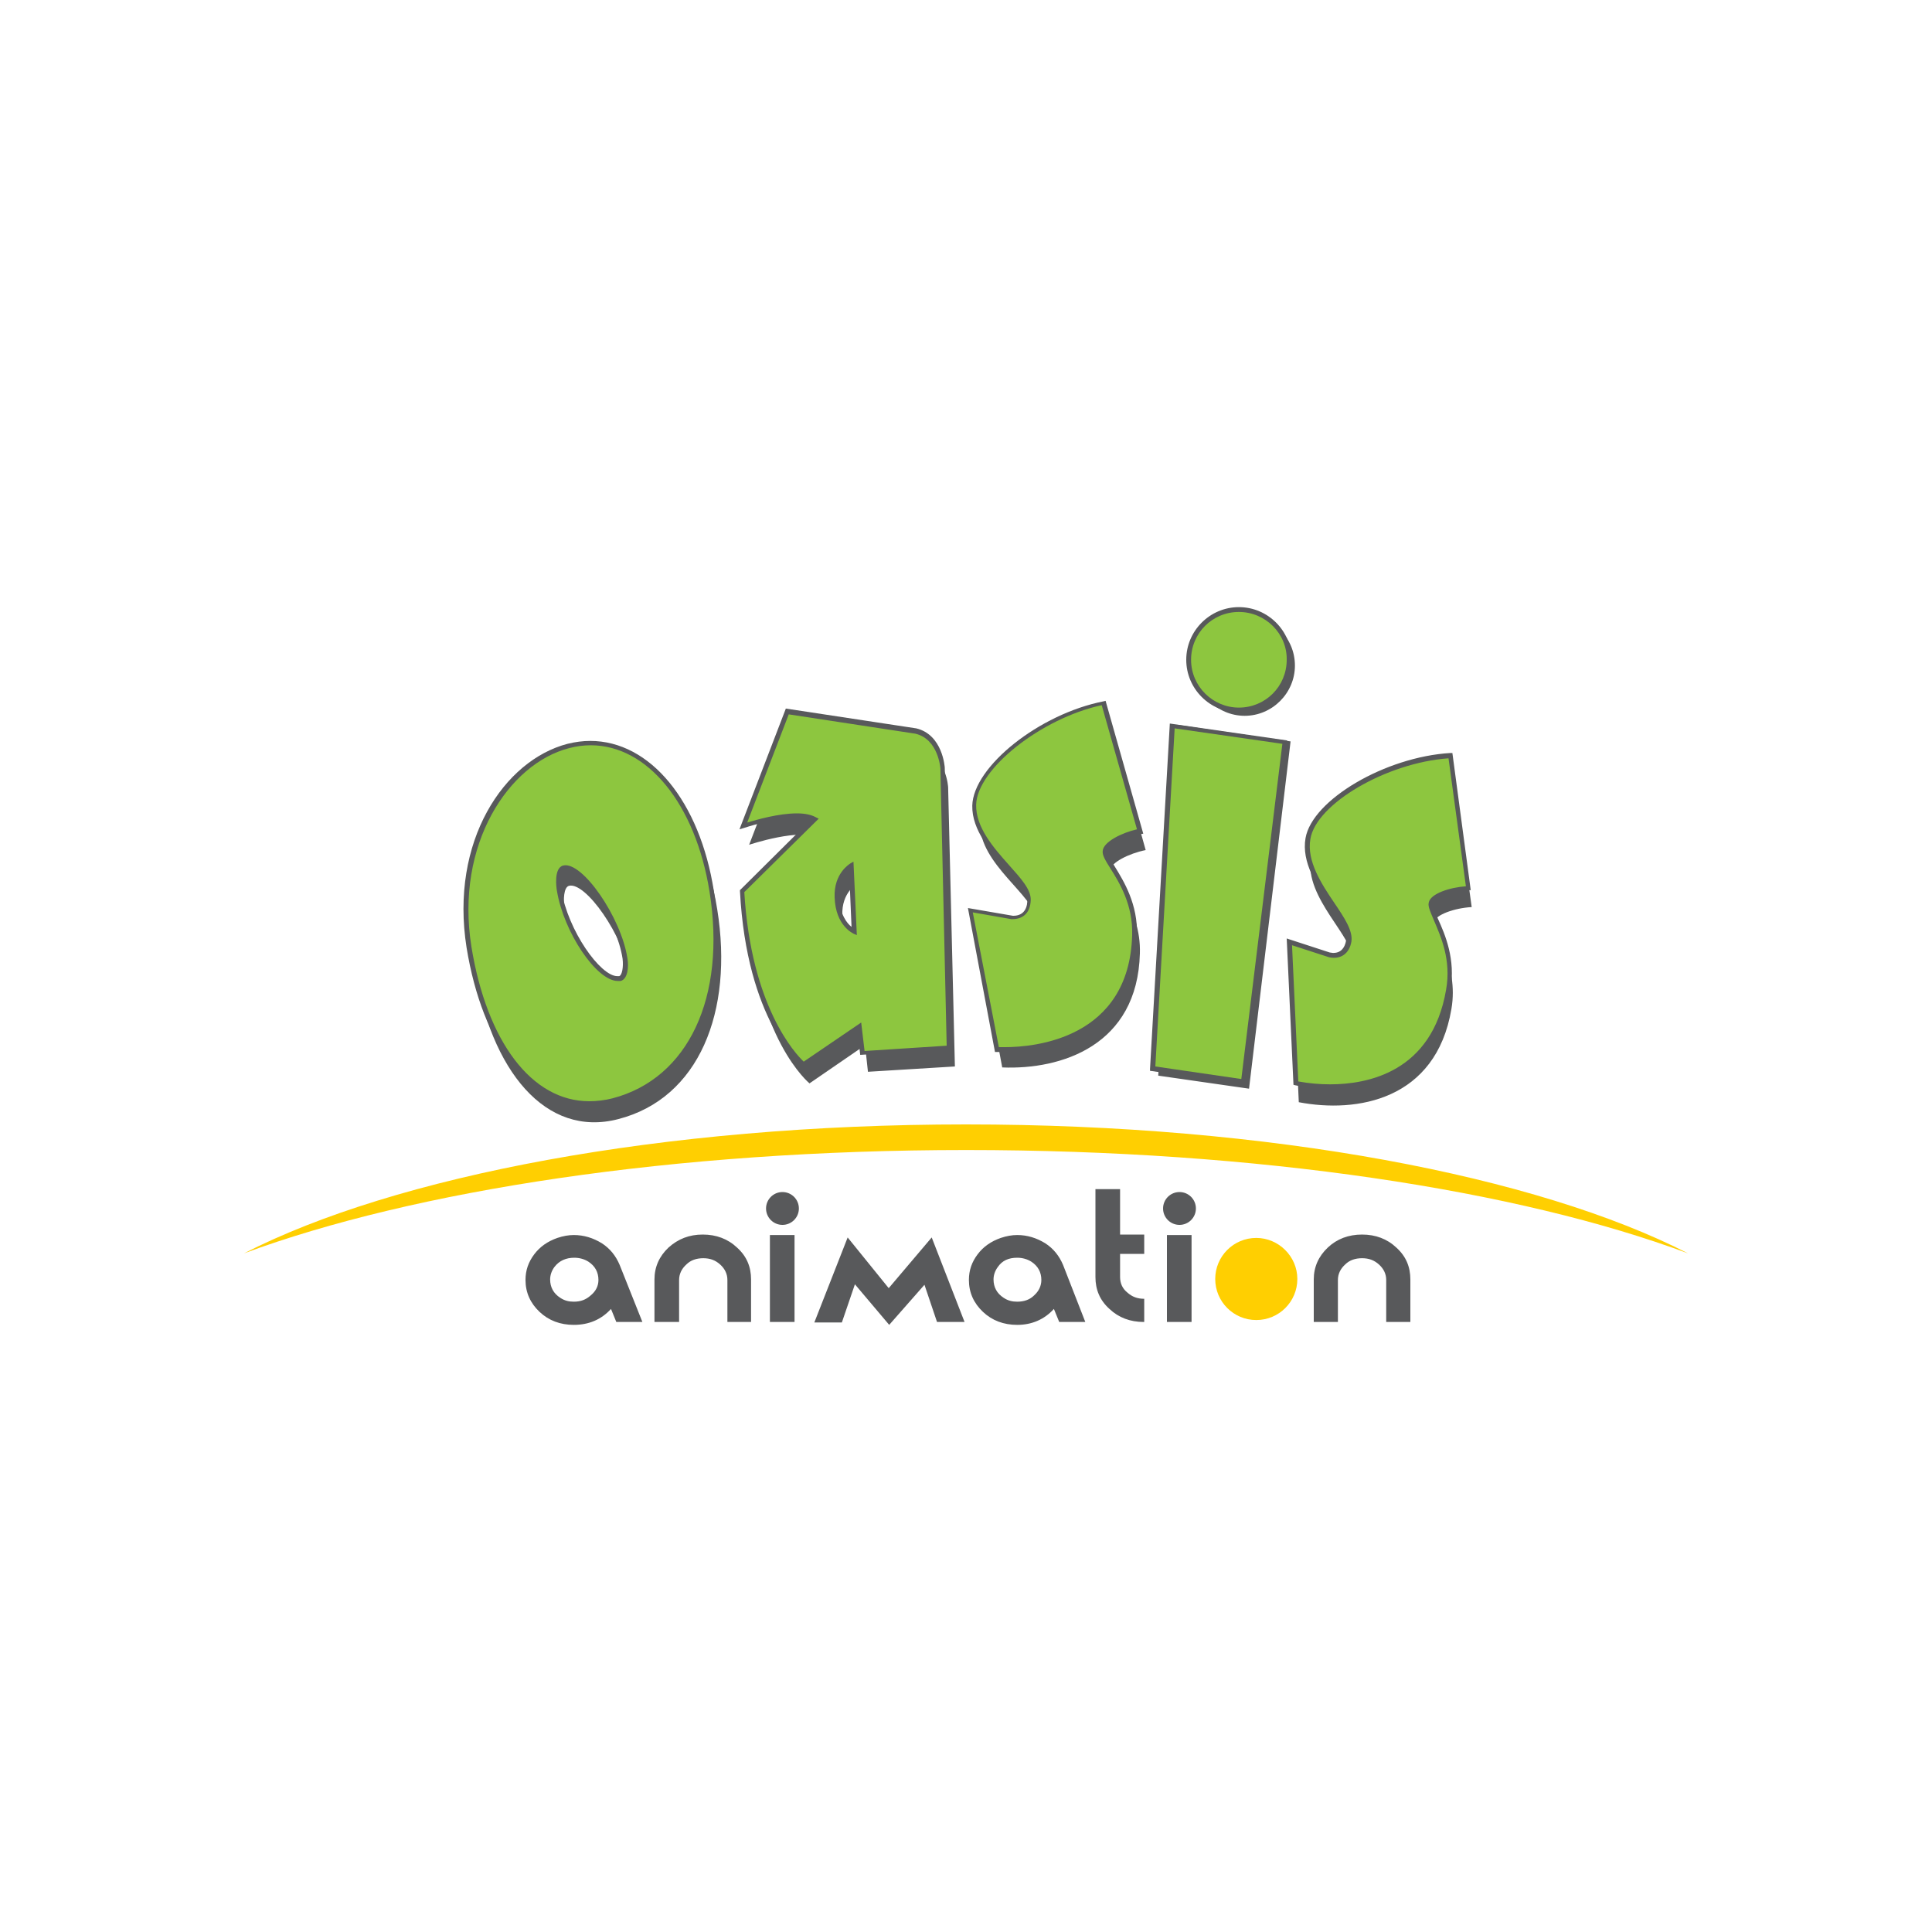 <?xml version="1.0" encoding="UTF-8"?><svg xmlns="http://www.w3.org/2000/svg" viewBox="0 0 400 400" enable-background="new 0 0 400 400"><style type="text/css">.st0{fill:#58595B;} .st1{fill:#8DC63F;} .st2{fill:#FFCF01;}</style><g id="Layer_1"><path class="st0" d="M268.1 137.8c0 5.7-4.7 10.4-10.4 10.4s-10.4-4.7-10.4-10.4 4.7-10.4 10.4-10.4 10.4 4.6 10.4 10.4z"/><circle class="st1" cx="256.6" cy="136.6" r="10.4"/><path class="st0" d="M256.5 147.5c-6 0-10.9-4.9-10.9-10.9s4.9-10.9 10.9-10.9 10.9 4.9 10.9 10.9-4.8 10.9-10.9 10.9zm0-20.8c-5.5 0-9.9 4.4-9.9 9.9s4.5 9.9 9.9 9.9c5.5 0 9.9-4.4 9.9-9.9.1-5.4-4.4-9.9-9.9-9.9z"/><path class="st2" d="M200 238.1c60.5 0 114.4 8.3 149.5 21.4-31.2-16-86.5-26.7-149.5-26.7s-118.3 10.7-149.5 26.7c35.1-13 89-21.4 149.5-21.4zM268.6 264.8c0 4.7-3.8 8.5-8.5 8.5s-8.5-3.8-8.5-8.5 3.8-8.5 8.5-8.5c4.6 0 8.5 3.8 8.5 8.5z"/><path class="st0" d="M133 273.7h-5.4l-1.1-2.7c-2 2.2-4.6 3.3-7.7 3.3-2.8 0-5.2-.9-7.1-2.7-1.9-1.8-2.9-4-2.9-6.6 0-2 .6-3.7 1.8-5.3 1.2-1.6 2.8-2.7 4.8-3.4 1.2-.4 2.3-.6 3.4-.6 2.1 0 4 .6 5.8 1.7 1.7 1.1 2.9 2.6 3.7 4.5l4.7 11.8zm-9.1-8.7c0-1.6-.7-2.9-2.1-3.8-.8-.5-1.8-.8-2.9-.8-1.7 0-3.1.6-4.1 1.9-.6.8-.9 1.7-.9 2.6 0 1.6.7 2.9 2.1 3.8.9.6 1.8.8 2.8.8 1.4 0 2.5-.4 3.5-1.3 1.1-.9 1.6-2 1.6-3.2zM155.7 273.7h-5.1v-8.7c0-1.2-.5-2.3-1.5-3.2-1-.9-2.1-1.3-3.5-1.3s-2.6.4-3.5 1.3c-1 .9-1.5 2-1.5 3.2v8.7h-5.1v-8.8c0-2.6 1-4.8 2.9-6.6 2-1.8 4.3-2.7 7.1-2.7s5.2.9 7.1 2.7c2 1.8 2.9 4 2.9 6.6v8.8zM164.5 273.7h-5.1v-18h5.1v18zM199.7 273.7h-5.7l-2.6-7.7-7.3 8.3-7.1-8.4-2.7 7.9h-5.7l6.9-17.6 8.5 10.5 8.9-10.5 6.8 17.5zM224.7 273.7h-5.4l-1.1-2.7c-2 2.2-4.6 3.3-7.6 3.3-2.8 0-5.2-.9-7.1-2.7-1.9-1.8-2.9-4-2.9-6.6 0-2 .6-3.7 1.8-5.3 1.2-1.6 2.8-2.7 4.8-3.4 1.2-.4 2.3-.6 3.4-.6 2.1 0 4 .6 5.8 1.7 1.7 1.1 2.9 2.6 3.7 4.5l4.6 11.8zm-9.1-8.7c0-1.6-.7-2.9-2.1-3.8-.8-.5-1.8-.8-2.9-.8-1.8 0-3.1.6-4 1.9-.6.8-.9 1.7-.9 2.6 0 1.6.7 2.9 2.1 3.8.9.6 1.8.8 2.8.8 1.4 0 2.6-.4 3.5-1.3 1-.9 1.5-2 1.5-3.2zM236.8 273.7c-2.8 0-5.2-.9-7.1-2.7-2-1.8-2.9-4-2.9-6.6v-18.2h5.1v9.4h5v4h-5v4.8c0 1.3.5 2.4 1.5 3.2 1 .9 2.1 1.3 3.5 1.3v4.8zM246.7 273.7h-5.1v-18h5.1v18zM292.1 273.7h-5.1v-8.7c0-1.2-.5-2.3-1.5-3.2-1-.9-2.1-1.3-3.5-1.3s-2.6.4-3.5 1.3c-1 .9-1.5 2-1.5 3.2v8.7h-5v-8.8c0-2.6 1-4.8 2.9-6.6 1.9-1.8 4.3-2.7 7.1-2.7s5.2.9 7.1 2.7c2 1.8 2.9 4 2.9 6.6v8.8z"/><circle class="st0" cx="244.2" cy="250.2" r="3.4"/><circle class="st0" cx="162" cy="250.2" r="3.4"/><path class="st0" d="M304.7 187.8c-3.6.2-7.5 1.6-7.8 3.1-.4 2.2 5.2 8.7 3.6 18-3.2 18.9-19.6 21.6-31.6 19.3l-1.3-29.2 8.3 2.7c2.1.4 3.6-.6 4-2.9.8-4.5-9.9-12.8-8.5-21.2 1.3-7.8 16.8-16.4 29.5-17.2l3.8 27.4z"/><path class="st1" d="M304.1 183.8c-3.6.2-7.5 1.6-7.8 3.1-.4 2.2 5.2 8.7 3.6 18-3.2 18.9-19.6 21.6-31.6 19.3l-1.3-29.2 8.3 2.7c2.1.4 3.6-.6 4-2.9.8-4.5-9.9-12.8-8.5-21.2 1.3-7.8 16.8-16.4 29.5-17.2l3.8 27.4z"/><path class="st0" d="M275.4 225.4c-2.4 0-4.8-.2-7.2-.7l-.4-.1-1.4-30.3 8.9 2.9.7.1c1.5 0 2.4-.9 2.7-2.6.3-1.7-1.4-4.3-3.3-7.2-2.7-4-6-9-5.1-14 1.4-7.9 16.5-16.8 30-17.6h.4l3.8 28.4h-.5c-3.7.2-7.1 1.6-7.3 2.7-.1.6.4 1.8 1 3.2 1.5 3.3 3.7 8.4 2.6 14.8-3 18.4-18.4 20.4-24.9 20.4zm-6.6-1.5c2.2.4 4.4.6 6.6.6 7.7 0 21.1-2.5 24-19.6 1.1-6.2-1.1-11-2.5-14.3-.7-1.7-1.3-2.9-1.1-3.7.3-1.9 4.5-3.2 7.7-3.4l-3.6-26.5c-12.8.9-27.4 9.4-28.6 16.7-.8 4.6 2.3 9.3 5 13.3 2.1 3.1 3.8 5.7 3.5 7.9-.4 2.5-2.2 3.8-4.6 3.3l-7.7-2.5 1.3 28.2zM148.5 188.3c3.4 21.2-3.8 39.1-20.5 43.4-15 3.9-26.4-9.9-29.9-31.8-3.3-20.7 7-38.2 20.5-41.7 13.4-3.4 26.4 8.1 29.9 30.1zm-31.6-.2c1.4 9 8.9 19.2 12.6 18.2 1.1-.3 1.3-2.5 1-4.1-1.4-8.6-9.3-19.7-12.7-18.8-1.1.3-1.2 2.9-.9 4.7zM179.7 221.9l-.6-5.5-11.5 7.9s-11.3-9.2-12.8-35.9l15.1-14.9c-4.1-2.2-14.8 1.4-14.8 1.4l9.1-23.7 26.6 4.1c5.2 1.3 5.5 7.7 5.5 7.7l1.4 57.8-18 1.1zm-2.3-38.9s-3.2 1.8-3 6.5c.3 5.7 3.7 7.1 3.7 7.1l-.7-13.6zM258.8 152.3l8.4 1.2-8.6 71.9-18.8-2.7 4.1-72.6 8.1 1.2 6.8 1z"/><path class="st1" d="M147.4 184.5c3.4 21.2-3.8 39.1-20.5 43.4-15 3.9-26.4-9.9-29.9-31.8-3.3-20.7 7-38.2 20.5-41.7 13.3-3.4 26.4 8.1 29.9 30.1zm-31.6-.2c1.4 9 8.9 19.2 12.6 18.2 1.1-.3 1.3-2.5 1-4.1-1.4-8.6-9.3-19.7-12.7-18.8-1.1.3-1.2 2.9-.9 4.7z"/><path class="st0" d="M122 229c-12.4 0-22.1-12.6-25.4-32.8-3.5-22.1 7.8-38.8 20.9-42.2 1.6-.4 3.2-.6 4.7-.6 12.4 0 22.7 12.5 25.6 31.1 3.6 22.5-4.6 39.7-20.8 43.9-1.6.4-3.3.6-5 .6zm.3-74.7c-1.5 0-3 .2-4.5.6-12.4 3.2-23.6 19.8-20.2 41.1 3.2 19.7 12.5 32 24.4 32 1.6 0 3.2-.2 4.8-.6 15.7-4.1 23.6-20.9 20.1-42.8-2.9-18.1-12.8-30.3-24.6-30.3zm5.6 48.8c-4.4 0-11.2-10.1-12.6-18.7-.1-.5-.7-4.7 1.3-5.2 3.9-1 12 10.7 13.3 19.2.3 1.7.1 4.3-1.4 4.7h-.6zm-10.8-23h-.3c-.6.2-.9 2.1-.6 4.1 1.4 8.5 8.1 17.9 11.6 17.9h.4c.6-.2.9-1.9.7-3.6-1.2-8-8.5-18.4-11.8-18.4z"/><path class="st1" d="M178.6 218l-.6-5.5-11.5 7.9s-11.3-9.2-12.8-35.9l15.1-14.9c-4.1-2.2-14.8 1.4-14.8 1.4l9.1-23.7 26.6 4.1c5.2 1.3 5.5 7.7 5.5 7.7l1.4 57.8-18 1.1zm-2.4-38.8s-3.2 1.8-3 6.5c.3 5.7 3.7 7.1 3.7 7.1l-.7-13.6z"/><path class="st0" d="M166.4 221l-.3-.2c-.5-.4-11.5-9.6-12.9-36.3v-.2l14.7-14.6c-.8-.3-1.7-.4-2.9-.4-4.7 0-10.9 2.1-10.9 2.1l-1 .3 9.6-25 27 4.1c5.5 1.3 5.9 8.1 5.9 8.1l1.4 58.3-18.9 1.2-.6-5.2-11.1 7.8zm-12.3-36.3c1.4 23.7 10.6 33.5 12.3 35.1l11.9-8.1.7 5.9 17-1.1-1.3-57.4s-.4-6.1-5.2-7.2l-26.2-4-8.6 22.4c2-.6 6.5-1.9 10.3-1.9 1.7 0 3 .3 3.9.8l.6.3-15.4 15.2zm23.3 8.9l-.7-.3c-.1-.1-3.7-1.6-3.9-7.5-.2-5 3.1-6.9 3.2-7l.7-.4.7 15.2zm-1.6-13.5c-.9.8-2.2 2.5-2.1 5.6.2 3.7 1.7 5.5 2.6 6.2l-.5-11.8zM237.2 176c-3.5.7-7.2 2.6-7.3 4.1-.1 2.2 6.4 7.8 6.1 17.3-.5 19.1-16.3 24.1-28.5 23.6l-5.4-28.8 8.6 1.5c2.1.1 3.5-1.1 3.6-3.5.1-4.6-11.6-11.3-11.4-19.8.2-8 14.3-18.6 26.8-21.2l7.5 26.8z"/><path class="st1" d="M236.1 172.2c-3.5.7-7.2 2.6-7.3 4.1-.1 2.2 6.4 7.8 6.1 17.3-.5 19.1-16.3 24.1-28.5 23.6l-5.4-28.8 8.6 1.5c2.1.1 3.5-1.1 3.6-3.5.1-4.6-11.6-11.3-11.4-19.8.2-8 14.3-18.7 26.8-21.2l7.5 26.8z"/><path class="st0" d="M208.2 217.8h-2.2l-5.6-29.8 9.3 1.6h.1c1.8 0 2.8-1.1 2.9-3 0-1.8-2-4-4.3-6.6-3.2-3.6-7.2-8.1-7.1-13.2.2-8.1 13.9-19 27.2-21.6l.4-.1 7.8 27.5-.5.1c-3.7.7-6.8 2.6-6.9 3.7 0 .6.7 1.7 1.5 3 1.9 3.1 4.8 7.8 4.6 14.3-.6 22.4-21 24.1-27.2 24.1zm-1.4-1h1.3c6 0 25.7-1.7 26.3-23.2.2-6.2-2.6-10.8-4.5-13.8-1-1.6-1.7-2.7-1.6-3.6.1-1.9 4-3.8 7.1-4.5l-7.3-25.7c-12.5 2.7-25.8 13.2-26 20.6-.1 4.7 3.6 8.9 6.8 12.5 2.5 2.8 4.6 5.1 4.5 7.3-.1 2.5-1.5 3.9-3.8 3.9h-.2l-8-1.4 5.4 27.9z"/><path class="st1" d="M257.6 152.4l8.4 1.2-8.6 70.3-18.8-2.7 4.1-71 8.1 1.2 6.8 1z"/><path class="st0" d="M257.8 224.5l-19.7-2.8v-.4l4.1-71.5 24.3 3.5-.1.5-8.6 70.7zm-18.6-3.7l17.8 2.6 8.5-69.4-22.3-3.2-4 70z"/></g></svg>